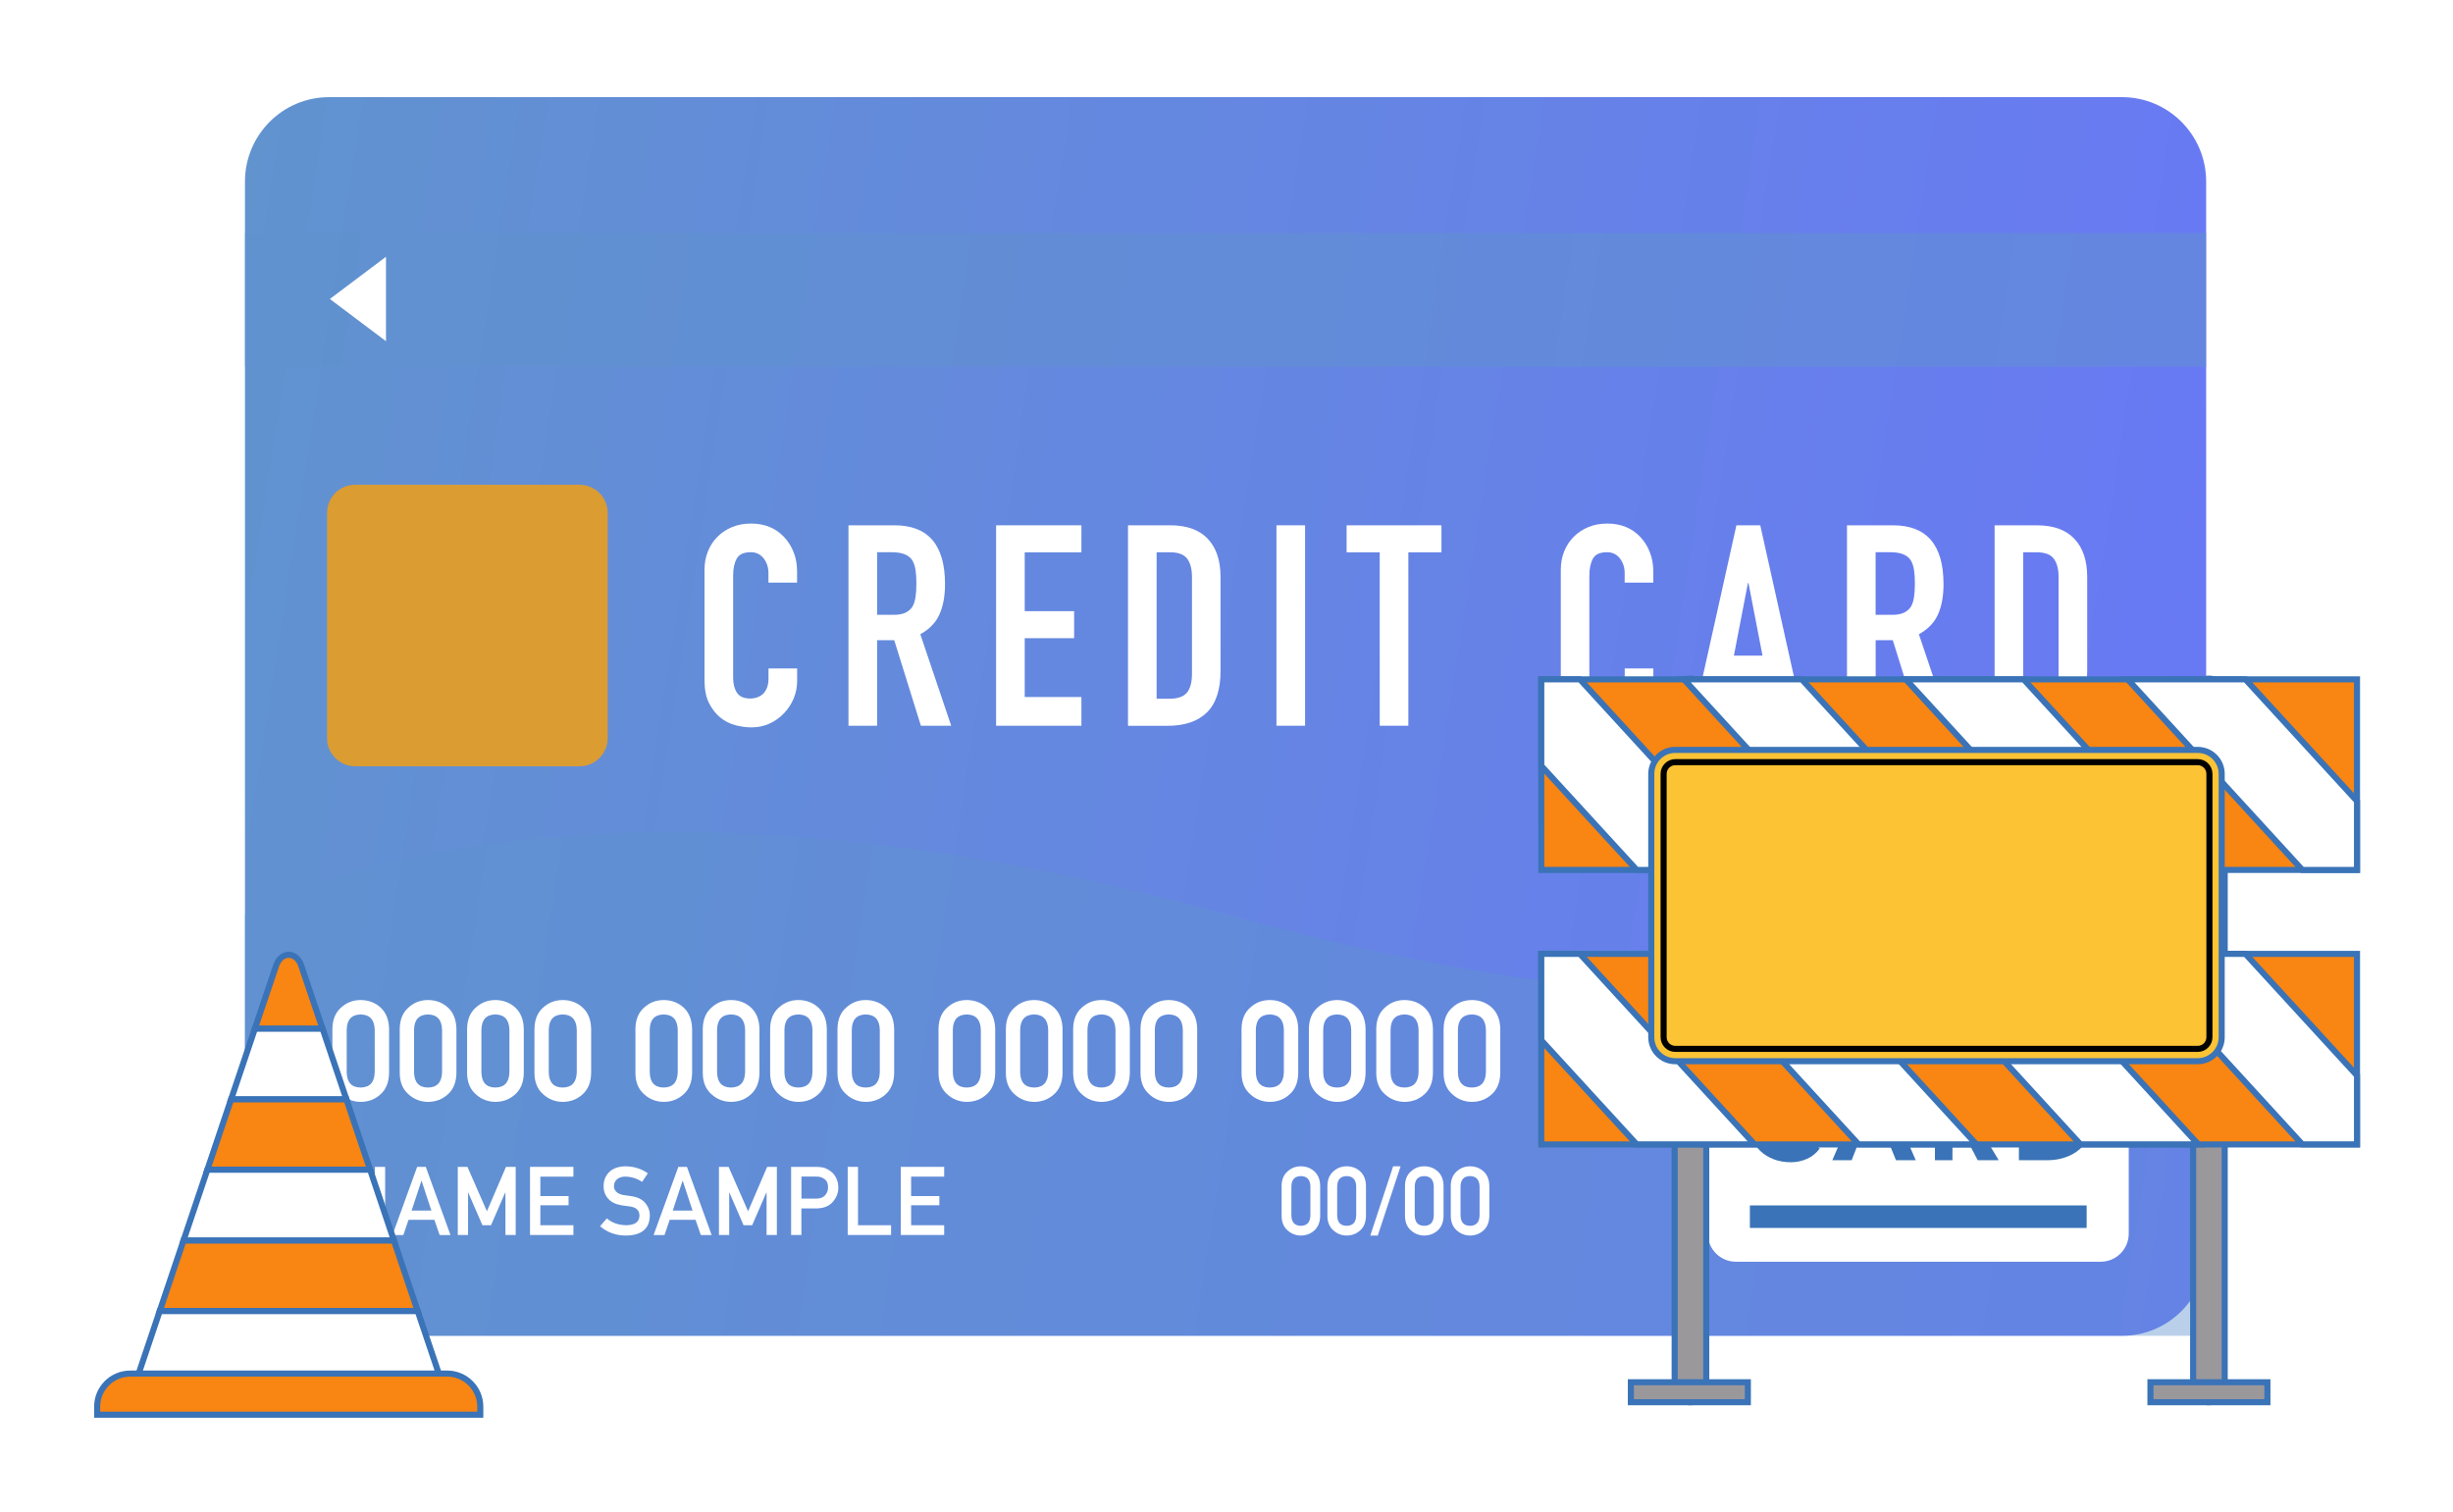 <svg width="404" height="249" viewBox="0 0 404 249" fill="none" xmlns="http://www.w3.org/2000/svg">
<g filter="url(#filter0_d_603_9691)">
<path d="M344.502 11.002H49.188C41.543 11.002 35.345 17.229 35.345 24.911V201.092C35.345 208.774 41.543 215.002 49.188 215.002H344.502C352.147 215.002 358.345 208.774 358.345 201.092V24.911C358.345 17.229 352.147 11.002 344.502 11.002Z" fill="url(#paint0_linear_603_9691)"/>
<g style="mix-blend-mode:screen">
<path d="M35.345 215.001H358.345V145.673C358.345 145.673 308.511 176.434 197.306 145.673C86.102 114.912 35.345 145.673 35.345 145.673L35.345 215.001Z" fill="#6193CF" fill-opacity="0.43"/>
</g>
<g style="mix-blend-mode:screen">
<path opacity="0.5" d="M358.345 33.393H35.345V55.393H358.345V33.393Z" fill="#6193CF"/>
<path d="M49.328 44.242L58.572 51.197V37.287L49.328 44.242Z" fill="white"/>
</g>
<path d="M90.464 74.842H53.488C50.935 74.842 48.866 76.918 48.866 79.478V116.569C48.866 119.13 50.935 121.206 53.488 121.206H90.464C93.016 121.206 95.086 119.13 95.086 116.569V79.478C95.086 76.918 93.016 74.842 90.464 74.842Z" fill="#DB9C32"/>
<path d="M126.284 105.117V107.157C126.284 108.177 126.09 109.142 125.711 110.05C125.323 110.959 124.796 111.775 124.112 112.48C123.437 113.194 122.642 113.76 121.727 114.177C120.821 114.594 119.841 114.798 118.796 114.798C117.9 114.798 116.994 114.678 116.069 114.427C115.145 114.177 114.313 113.75 113.574 113.129C112.834 112.508 112.224 111.71 111.743 110.737C111.263 109.763 111.031 108.52 111.031 107.009V88.835C111.031 87.75 111.216 86.748 111.586 85.821C111.956 84.894 112.483 84.087 113.158 83.41C113.832 82.733 114.646 82.195 115.58 81.806C116.522 81.416 117.558 81.231 118.695 81.231C120.913 81.231 122.716 81.954 124.102 83.41C124.777 84.124 125.313 84.959 125.702 85.932C126.09 86.906 126.275 87.963 126.275 89.103V90.958H121.56V89.382C121.56 88.454 121.302 87.648 120.775 86.971C120.248 86.294 119.545 85.951 118.648 85.951C117.475 85.951 116.698 86.312 116.319 87.036C115.931 87.759 115.746 88.686 115.746 89.79V106.666C115.746 107.621 115.949 108.428 116.365 109.077C116.781 109.726 117.53 110.05 118.602 110.05C118.907 110.05 119.24 109.995 119.601 109.893C119.952 109.782 120.285 109.605 120.599 109.355C120.876 109.105 121.107 108.771 121.292 108.335C121.477 107.899 121.57 107.361 121.57 106.712V105.09H126.284V105.117Z" fill="white"/>
<path d="M134.742 114.529V81.518H142.322C147.869 81.518 150.642 84.745 150.642 91.208C150.642 93.156 150.337 94.806 149.736 96.169C149.135 97.532 148.081 98.626 146.574 99.461L151.659 114.529H146.667L142.276 100.435H139.457V114.529H134.742ZM139.457 85.969V96.262H142.137C142.969 96.262 143.635 96.151 144.125 95.91C144.615 95.678 145.003 95.344 145.28 94.908C145.53 94.472 145.696 93.944 145.789 93.313C145.881 92.683 145.927 91.95 145.927 91.106C145.927 90.263 145.881 89.539 145.789 88.899C145.696 88.269 145.511 87.713 145.234 87.249C144.652 86.386 143.542 85.951 141.906 85.951H139.457V85.969Z" fill="white"/>
<path d="M159.054 114.529V81.518H173.104V85.969H163.768V95.659H171.903V100.11H163.768V109.8H173.104V114.529H159.054Z" fill="white"/>
<path d="M180.777 114.529V81.518H187.756C190.464 81.518 192.526 82.26 193.922 83.744C195.327 85.227 196.02 87.332 196.02 90.049V105.488C196.02 108.576 195.271 110.857 193.783 112.332C192.286 113.797 190.141 114.538 187.331 114.538H180.768L180.777 114.529ZM185.491 85.969V110.078H187.664C188.985 110.078 189.928 109.744 190.483 109.077C191.038 108.409 191.315 107.371 191.315 105.943V90.04C191.315 88.742 191.056 87.74 190.529 87.026C190.002 86.312 189.05 85.96 187.664 85.96H185.491V85.969Z" fill="white"/>
<path d="M205.227 114.529V81.518H209.941V114.529H205.227Z" fill="white"/>
<path d="M222.236 114.529V85.969H216.782V81.518H232.404V85.969H226.95V114.529H222.236Z" fill="white"/>
<path d="M267.3 105.117V107.157C267.3 108.177 267.106 109.142 266.727 110.05C266.339 110.959 265.812 111.775 265.137 112.48C264.462 113.194 263.667 113.76 262.752 114.177C261.846 114.594 260.866 114.798 259.822 114.798C258.925 114.798 258.019 114.678 257.095 114.427C256.17 114.177 255.338 113.75 254.599 113.129C253.859 112.508 253.249 111.71 252.778 110.737C252.297 109.763 252.057 108.52 252.057 107.009V88.835C252.057 87.75 252.242 86.748 252.612 85.821C252.981 84.894 253.508 84.087 254.183 83.41C254.858 82.733 255.671 82.195 256.605 81.806C257.548 81.416 258.583 81.231 259.72 81.231C261.939 81.231 263.741 81.954 265.128 83.41C265.803 84.124 266.339 84.959 266.718 85.932C267.097 86.906 267.291 87.963 267.291 89.103V90.958H262.576V89.382C262.576 88.454 262.318 87.648 261.791 86.971C261.264 86.294 260.561 85.951 259.665 85.951C258.491 85.951 257.714 86.312 257.335 87.036C256.947 87.759 256.762 88.686 256.762 89.79V106.666C256.762 107.621 256.965 108.428 257.381 109.077C257.797 109.726 258.546 110.05 259.618 110.05C259.923 110.05 260.256 109.995 260.617 109.893C260.968 109.782 261.301 109.605 261.615 109.355C261.892 109.105 262.124 108.771 262.308 108.335C262.493 107.899 262.586 107.361 262.586 106.712V105.09H267.3V105.117Z" fill="white"/>
<path d="M273.632 114.529L280.981 81.518H284.91L292.259 114.529H287.544L286.158 107.436H279.733L278.347 114.529H273.632ZM285.28 102.985L282.969 91.023H282.876L280.565 102.985H285.28Z" fill="white"/>
<path d="M299.192 114.529V81.518H306.772C312.318 81.518 315.091 84.745 315.091 91.208C315.091 93.156 314.795 94.806 314.195 96.169C313.594 97.532 312.54 98.626 311.033 99.461L316.117 114.529H311.126L306.735 100.435H303.915V114.529H299.201H299.192ZM303.906 85.969V96.262H306.587C307.419 96.262 308.084 96.151 308.574 95.91C309.064 95.678 309.452 95.344 309.73 94.908C309.979 94.472 310.146 93.944 310.238 93.313C310.331 92.683 310.377 91.95 310.377 91.106C310.377 90.263 310.331 89.539 310.238 88.899C310.146 88.269 309.961 87.713 309.684 87.249C309.101 86.386 307.992 85.951 306.356 85.951H303.906V85.969Z" fill="white"/>
<path d="M323.503 114.529V81.518H330.482C333.191 81.518 335.252 82.26 336.648 83.744C338.053 85.227 338.756 87.332 338.756 90.049V105.488C338.756 108.576 338.007 110.857 336.509 112.332C335.012 113.797 332.867 114.538 330.066 114.538H323.503V114.529ZM328.218 85.969V110.078H330.39C331.712 110.078 332.655 109.744 333.209 109.077C333.764 108.409 334.041 107.371 334.041 105.943V90.04C334.041 88.742 333.782 87.74 333.256 87.026C332.729 86.312 331.776 85.96 330.39 85.96H328.218V85.969Z" fill="white"/>
<path d="M49.744 164.454C49.763 162.933 50.243 161.755 51.195 160.93C52.092 160.114 53.155 159.706 54.403 159.706C55.651 159.706 56.77 160.114 57.666 160.93C58.572 161.755 59.044 162.924 59.081 164.454V171.733C59.053 173.253 58.581 174.422 57.666 175.238C56.77 176.054 55.688 176.471 54.403 176.48C53.164 176.462 52.092 176.054 51.195 175.238C50.243 174.412 49.753 173.244 49.744 171.733V164.454ZM56.714 164.602C56.668 162.951 55.901 162.108 54.403 162.08C52.896 162.108 52.129 162.951 52.101 164.602V171.594C52.129 173.263 52.896 174.106 54.403 174.116C55.901 174.097 56.668 173.263 56.714 171.594V164.602Z" fill="white"/>
<path d="M60.837 164.454C60.855 162.933 61.336 161.755 62.288 160.93C63.185 160.114 64.248 159.706 65.496 159.706C66.744 159.706 67.862 160.114 68.759 160.93C69.665 161.755 70.136 162.924 70.173 164.454V171.733C70.146 173.253 69.674 174.422 68.759 175.238C67.862 176.054 66.781 176.471 65.496 176.48C64.257 176.462 63.185 176.054 62.288 175.238C61.336 174.412 60.846 173.244 60.837 171.733V164.454ZM67.807 164.602C67.761 162.951 66.993 162.108 65.496 162.08C63.989 162.108 63.222 162.951 63.194 164.602V171.594C63.222 173.263 63.989 174.106 65.496 174.116C66.993 174.097 67.761 173.263 67.807 171.594V164.602Z" fill="white"/>
<path d="M71.929 164.454C71.948 162.933 72.429 161.755 73.381 160.93C74.277 160.114 75.341 159.706 76.588 159.706C77.836 159.706 78.955 160.114 79.852 160.93C80.757 161.755 81.229 162.924 81.266 164.454V171.733C81.238 173.253 80.767 174.422 79.852 175.238C78.955 176.054 77.873 176.471 76.588 176.48C75.35 176.462 74.277 176.054 73.381 175.238C72.429 174.412 71.939 173.244 71.929 171.733V164.454ZM78.899 164.602C78.853 162.951 78.086 162.108 76.588 162.08C75.082 162.108 74.314 162.951 74.287 164.602V171.594C74.314 173.263 75.082 174.106 76.588 174.116C78.086 174.097 78.853 173.263 78.899 171.594V164.602Z" fill="white"/>
<path d="M83.022 164.454C83.041 162.933 83.521 161.755 84.474 160.93C85.37 160.114 86.433 159.706 87.681 159.706C88.929 159.706 90.048 160.114 90.944 160.93C91.85 161.755 92.322 162.924 92.359 164.454V171.733C92.331 173.253 91.859 174.422 90.944 175.238C90.048 176.054 88.966 176.471 87.681 176.48C86.442 176.462 85.37 176.054 84.474 175.238C83.521 174.412 83.031 173.244 83.022 171.733V164.454ZM89.992 164.602C89.946 162.951 89.179 162.108 87.681 162.08C86.174 162.108 85.407 162.951 85.379 164.602V171.594C85.407 173.263 86.174 174.106 87.681 174.116C89.179 174.097 89.946 173.263 89.992 171.594V164.602Z" fill="white"/>
<path d="M99.652 164.454C99.671 162.933 100.151 161.755 101.103 160.93C102 160.114 103.063 159.706 104.311 159.706C105.559 159.706 106.677 160.114 107.574 160.93C108.48 161.755 108.951 162.924 108.988 164.454V171.733C108.961 173.253 108.489 174.422 107.574 175.238C106.677 176.054 105.596 176.471 104.311 176.48C103.072 176.462 102 176.054 101.103 175.238C100.151 174.412 99.661 173.244 99.652 171.733V164.454ZM106.622 164.602C106.576 162.951 105.809 162.108 104.311 162.08C102.804 162.108 102.037 162.951 102.009 164.602V171.594C102.037 173.263 102.804 174.106 104.311 174.116C105.809 174.097 106.576 173.263 106.622 171.594V164.602Z" fill="white"/>
<path d="M110.745 164.454C110.763 162.933 111.244 161.755 112.196 160.93C113.093 160.114 114.156 159.706 115.404 159.706C116.652 159.706 117.77 160.114 118.667 160.93C119.573 161.755 120.044 162.924 120.081 164.454V171.733C120.054 173.253 119.582 174.422 118.667 175.238C117.77 176.054 116.689 176.471 115.404 176.48C114.165 176.462 113.093 176.054 112.196 175.238C111.244 174.412 110.754 173.244 110.745 171.733V164.454ZM117.715 164.602C117.669 162.951 116.901 162.108 115.404 162.08C113.897 162.108 113.13 162.951 113.102 164.602V171.594C113.13 173.263 113.897 174.106 115.404 174.116C116.901 174.097 117.669 173.263 117.715 171.594V164.602Z" fill="white"/>
<path d="M121.838 164.454C121.856 162.933 122.337 161.755 123.289 160.93C124.186 160.114 125.249 159.706 126.497 159.706C127.745 159.706 128.863 160.114 129.76 160.93C130.666 161.755 131.137 162.924 131.174 164.454V171.733C131.146 173.253 130.675 174.422 129.76 175.238C128.863 176.054 127.781 176.471 126.497 176.48C125.258 176.462 124.186 176.054 123.289 175.238C122.337 174.412 121.847 173.244 121.838 171.733V164.454ZM128.808 164.602C128.761 162.951 127.994 162.108 126.497 162.08C124.99 162.108 124.223 162.951 124.195 164.602V171.594C124.223 173.263 124.99 174.106 126.497 174.116C127.994 174.097 128.761 173.263 128.808 171.594V164.602Z" fill="white"/>
<path d="M132.93 164.454C132.949 162.933 133.429 161.755 134.381 160.93C135.278 160.114 136.341 159.706 137.589 159.706C138.837 159.706 139.956 160.114 140.852 160.93C141.758 161.755 142.23 162.924 142.267 164.454V171.733C142.239 173.253 141.767 174.422 140.852 175.238C139.956 176.054 138.874 176.471 137.589 176.48C136.35 176.462 135.278 176.054 134.381 175.238C133.429 174.412 132.939 173.244 132.93 171.733V164.454ZM139.9 164.602C139.854 162.951 139.087 162.108 137.589 162.08C136.082 162.108 135.315 162.951 135.287 164.602V171.594C135.315 173.263 136.082 174.106 137.589 174.116C139.087 174.097 139.854 173.263 139.9 171.594V164.602Z" fill="white"/>
<path d="M149.569 164.454C149.588 162.933 150.069 161.755 151.021 160.93C151.917 160.114 152.98 159.706 154.228 159.706C155.476 159.706 156.595 160.114 157.491 160.93C158.397 161.755 158.869 162.924 158.906 164.454V171.733C158.878 173.253 158.407 174.422 157.491 175.238C156.595 176.054 155.513 176.471 154.228 176.48C152.99 176.462 151.917 176.054 151.021 175.238C150.069 174.412 149.579 173.244 149.569 171.733V164.454ZM156.539 164.602C156.493 162.951 155.726 162.108 154.228 162.08C152.722 162.108 151.954 162.951 151.927 164.602V171.594C151.954 173.263 152.722 174.106 154.228 174.116C155.726 174.097 156.493 173.263 156.539 171.594V164.602Z" fill="white"/>
<path d="M160.662 164.454C160.681 162.933 161.161 161.755 162.113 160.93C163.01 160.114 164.073 159.706 165.321 159.706C166.569 159.706 167.687 160.114 168.584 160.93C169.49 161.755 169.962 162.924 169.998 164.454V171.733C169.971 173.253 169.499 174.422 168.584 175.238C167.687 176.054 166.606 176.471 165.321 176.48C164.082 176.462 163.01 176.054 162.113 175.238C161.161 174.412 160.671 173.244 160.662 171.733V164.454ZM167.632 164.602C167.586 162.951 166.819 162.108 165.321 162.08C163.814 162.108 163.047 162.951 163.019 164.602V171.594C163.047 173.263 163.814 174.106 165.321 174.116C166.819 174.097 167.586 173.263 167.632 171.594V164.602Z" fill="white"/>
<path d="M171.746 164.454C171.764 162.933 172.245 161.755 173.197 160.93C174.094 160.114 175.157 159.706 176.405 159.706C177.652 159.706 178.771 160.114 179.668 160.93C180.574 161.755 181.045 162.924 181.082 164.454V171.733C181.054 173.253 180.583 174.422 179.668 175.238C178.771 176.054 177.689 176.471 176.405 176.48C175.166 176.462 174.094 176.054 173.197 175.238C172.245 174.412 171.755 173.244 171.746 171.733V164.454ZM178.716 164.602C178.669 162.951 177.902 162.108 176.405 162.08C174.898 162.108 174.131 162.951 174.103 164.602V171.594C174.131 173.263 174.898 174.106 176.405 174.116C177.902 174.097 178.669 173.263 178.716 171.594V164.602Z" fill="white"/>
<path d="M182.838 164.454C182.857 162.933 183.338 161.755 184.29 160.93C185.186 160.114 186.249 159.706 187.497 159.706C188.745 159.706 189.864 160.114 190.76 160.93C191.666 161.755 192.138 162.924 192.175 164.454V171.733C192.147 173.253 191.676 174.422 190.76 175.238C189.864 176.054 188.782 176.471 187.497 176.48C186.259 176.462 185.186 176.054 184.29 175.238C183.338 174.412 182.848 173.244 182.838 171.733V164.454ZM189.808 164.602C189.762 162.951 188.995 162.108 187.497 162.08C185.991 162.108 185.223 162.951 185.196 164.602V171.594C185.223 173.263 185.991 174.106 187.497 174.116C188.995 174.097 189.762 173.263 189.808 171.594V164.602Z" fill="white"/>
<path d="M199.477 164.454C199.496 162.933 199.976 161.755 200.929 160.93C201.825 160.114 202.888 159.706 204.136 159.706C205.384 159.706 206.503 160.114 207.399 160.93C208.305 161.755 208.777 162.924 208.814 164.454V171.733C208.786 173.253 208.315 174.422 207.399 175.238C206.503 176.054 205.421 176.471 204.136 176.48C202.898 176.462 201.825 176.054 200.929 175.238C199.976 174.412 199.487 173.244 199.477 171.733V164.454ZM206.447 164.602C206.401 162.951 205.634 162.108 204.136 162.08C202.629 162.108 201.862 162.951 201.835 164.602V171.594C201.862 173.263 202.629 174.106 204.136 174.116C205.634 174.097 206.401 173.263 206.447 171.594V164.602Z" fill="white"/>
<path d="M210.57 164.454C210.589 162.933 211.069 161.755 212.021 160.93C212.918 160.114 213.981 159.706 215.229 159.706C216.477 159.706 217.595 160.114 218.492 160.93C219.398 161.755 219.869 162.924 219.906 164.454V171.733C219.879 173.253 219.407 174.422 218.492 175.238C217.595 176.054 216.514 176.471 215.229 176.48C213.99 176.462 212.918 176.054 212.021 175.238C211.069 174.412 210.579 173.244 210.57 171.733V164.454ZM217.54 164.602C217.494 162.951 216.727 162.108 215.229 162.08C213.722 162.108 212.955 162.951 212.927 164.602V171.594C212.955 173.263 213.722 174.106 215.229 174.116C216.727 174.097 217.494 173.263 217.54 171.594V164.602Z" fill="white"/>
<path d="M221.663 164.454C221.681 162.933 222.162 161.755 223.114 160.93C224.011 160.114 225.074 159.706 226.322 159.706C227.57 159.706 228.688 160.114 229.585 160.93C230.491 161.755 230.962 162.924 230.999 164.454V171.733C230.971 173.253 230.5 174.422 229.585 175.238C228.688 176.054 227.607 176.471 226.322 176.48C225.083 176.462 224.011 176.054 223.114 175.238C222.162 174.412 221.672 173.244 221.663 171.733V164.454ZM228.633 164.602C228.587 162.951 227.819 162.108 226.322 162.08C224.815 162.108 224.048 162.951 224.02 164.602V171.594C224.048 173.263 224.815 174.106 226.322 174.116C227.819 174.097 228.587 173.263 228.633 171.594V164.602Z" fill="white"/>
<path d="M232.756 164.454C232.774 162.933 233.255 161.755 234.207 160.93C235.104 160.114 236.167 159.706 237.415 159.706C238.662 159.706 239.781 160.114 240.678 160.93C241.584 161.755 242.055 162.924 242.092 164.454V171.733C242.064 173.253 241.593 174.422 240.678 175.238C239.781 176.054 238.699 176.471 237.415 176.48C236.176 176.462 235.104 176.054 234.207 175.238C233.255 174.412 232.765 173.244 232.756 171.733V164.454ZM239.726 164.602C239.679 162.951 238.912 162.108 237.415 162.08C235.908 162.108 235.141 162.951 235.113 164.602V171.594C235.141 173.263 235.908 174.106 237.415 174.116C238.912 174.097 239.679 173.263 239.726 171.594V164.602Z" fill="white"/>
<path d="M206.078 190.315C206.087 189.277 206.42 188.479 207.067 187.923C207.677 187.367 208.398 187.088 209.248 187.088C210.099 187.088 210.857 187.367 211.467 187.923C212.086 188.479 212.41 189.277 212.428 190.315V195.267C212.41 196.296 212.086 197.094 211.467 197.65C210.857 198.206 210.117 198.485 209.248 198.494C208.407 198.485 207.677 198.197 207.067 197.65C206.42 197.094 206.087 196.296 206.078 195.267V190.315ZM210.82 190.417C210.792 189.295 210.265 188.72 209.248 188.702C208.222 188.72 207.705 189.295 207.686 190.417V195.174C207.705 196.305 208.231 196.88 209.248 196.89C210.265 196.88 210.792 196.305 210.82 195.174V190.417Z" fill="white"/>
<path d="M213.621 190.315C213.63 189.277 213.963 188.479 214.61 187.923C215.22 187.367 215.941 187.088 216.791 187.088C217.642 187.088 218.4 187.367 219.01 187.923C219.629 188.479 219.953 189.277 219.971 190.315V195.267C219.953 196.296 219.629 197.094 219.01 197.65C218.4 198.206 217.66 198.485 216.791 198.494C215.95 198.485 215.22 198.197 214.61 197.65C213.963 197.094 213.63 196.296 213.621 195.267V190.315ZM218.363 190.417C218.335 189.295 217.808 188.72 216.791 188.702C215.765 188.72 215.248 189.295 215.229 190.417V195.174C215.248 196.305 215.774 196.88 216.791 196.89C217.808 196.88 218.335 196.305 218.363 195.174V190.417Z" fill="white"/>
<path d="M224.445 187.088H225.675L221.912 198.494H220.683L224.445 187.088Z" fill="white"/>
<path d="M226.396 190.315C226.405 189.277 226.738 188.479 227.385 187.923C227.995 187.367 228.716 187.088 229.566 187.088C230.417 187.088 231.175 187.367 231.785 187.923C232.404 188.479 232.728 189.277 232.746 190.315V195.267C232.728 196.296 232.404 197.094 231.785 197.65C231.175 198.206 230.435 198.485 229.566 198.494C228.725 198.485 227.995 198.197 227.385 197.65C226.738 197.094 226.405 196.296 226.396 195.267V190.315ZM231.138 190.417C231.11 189.295 230.583 188.72 229.566 188.702C228.54 188.72 228.023 189.295 228.004 190.417V195.174C228.023 196.305 228.55 196.88 229.566 196.89C230.583 196.88 231.11 196.305 231.138 195.174V190.417Z" fill="white"/>
<path d="M233.939 190.315C233.948 189.277 234.281 188.479 234.928 187.923C235.538 187.367 236.259 187.088 237.109 187.088C237.96 187.088 238.718 187.367 239.328 187.923C239.947 188.479 240.271 189.277 240.289 190.315V195.267C240.271 196.296 239.947 197.094 239.328 197.65C238.718 198.206 237.978 198.485 237.109 198.494C236.268 198.485 235.538 198.197 234.928 197.65C234.281 197.094 233.948 196.296 233.939 195.267V190.315ZM238.681 190.417C238.653 189.295 238.126 188.72 237.109 188.702C236.083 188.72 235.566 189.295 235.547 190.417V195.174C235.566 196.305 236.093 196.88 237.109 196.89C238.126 196.88 238.653 196.305 238.681 195.174V190.417Z" fill="white"/>
<path d="M50.049 187.181H51.648L56.714 195.156H56.742V187.181H58.433V198.401H56.834L51.778 190.426H51.75V198.401H50.058V187.181H50.049Z" fill="white"/>
<path d="M66.531 195.897H62.288L61.428 198.41H59.635L63.702 187.19H65.126L69.193 198.41H67.409L66.54 195.897H66.531ZM66.05 194.386L64.433 189.481H64.405L62.787 194.386H66.059H66.05Z" fill="white"/>
<path d="M70.386 187.181H71.985L75.193 194.497L78.335 187.181H79.935V198.401H78.243V191.409H78.206L75.867 196.797H74.453L72.114 191.409H72.087V198.401H70.395V187.181H70.386Z" fill="white"/>
<path d="M82.292 187.181H89.438V188.794H83.993V191.994H88.643V193.505H83.993V196.797H89.438V198.401H82.292V187.181Z" fill="white"/>
<path d="M98.108 196.797C99.56 196.778 100.299 196.259 100.318 195.23C100.327 194.395 99.846 193.895 98.857 193.718C98.404 193.653 97.914 193.589 97.378 193.514C96.417 193.357 95.686 192.995 95.187 192.448C94.67 191.882 94.411 191.187 94.411 190.371C94.411 189.388 94.734 188.6 95.381 187.997C96.01 187.404 96.907 187.098 98.062 187.088C99.458 187.116 100.66 187.506 101.695 188.247L100.752 189.648C99.911 189.091 98.987 188.804 97.979 188.785C97.461 188.785 97.027 188.915 96.675 189.175C96.315 189.444 96.13 189.852 96.112 190.389C96.112 190.714 96.241 191.001 96.491 191.27C96.74 191.539 97.147 191.725 97.692 191.827C97.997 191.882 98.423 191.938 98.95 192.003C99.994 192.151 100.771 192.522 101.279 193.134C101.778 193.737 102.028 194.432 102.028 195.23C101.972 197.372 100.66 198.466 98.099 198.494C96.444 198.494 95.021 197.984 93.828 196.955L94.938 195.675C95.825 196.407 96.888 196.778 98.118 196.788L98.108 196.797Z" fill="white"/>
<path d="M109.543 195.897H105.3L104.441 198.41H102.647L106.715 187.19H108.138L112.205 198.41H110.421L109.552 195.897H109.543ZM109.063 194.386L107.445 189.481H107.417L105.799 194.386H109.072H109.063Z" fill="white"/>
<path d="M113.398 187.181H114.997L118.205 194.497L121.347 187.181H122.947V198.401H121.255V191.409H121.218L118.879 196.797H117.465L115.126 191.409H115.099V198.401H113.407V187.181H113.398Z" fill="white"/>
<path d="M125.304 187.181H129.353C129.796 187.181 130.222 187.218 130.628 187.302C131.035 187.413 131.451 187.626 131.867 187.96C132.218 188.21 132.505 188.572 132.727 189.036C132.958 189.49 133.069 190.018 133.069 190.64C133.069 191.474 132.773 192.225 132.191 192.912C131.59 193.626 130.721 193.996 129.565 194.024H126.986V198.401H125.295V187.181H125.304ZM126.996 192.411H129.501C130.129 192.402 130.601 192.207 130.924 191.827C131.229 191.456 131.377 191.048 131.377 190.593C131.377 190.222 131.312 189.907 131.192 189.648C131.063 189.416 130.887 189.23 130.656 189.1C130.305 188.878 129.907 188.776 129.445 188.785H126.996V192.411Z" fill="white"/>
<path d="M134.622 187.181H136.313V196.797H141.758V198.401H134.613V187.181H134.622Z" fill="white"/>
<path d="M143.357 187.181H150.503V188.794H145.058V191.994H149.708V193.505H145.058V196.797H150.503V198.401H143.357V187.181Z" fill="white"/>
<path d="M340.974 156.442H280.889C278.336 156.442 276.267 158.518 276.267 161.078V198.169C276.267 200.73 278.336 202.806 280.889 202.806H340.974C343.527 202.806 345.596 200.73 345.596 198.169V161.078C345.596 158.518 343.527 156.442 340.974 156.442Z" fill="white"/>
<path d="M292.176 176.369C291.889 176.026 291.547 175.757 291.131 175.572C290.715 175.386 290.244 175.293 289.698 175.293C289.153 175.293 288.654 175.395 288.191 175.609C287.729 175.822 287.332 176.109 286.99 176.49C286.648 176.87 286.389 177.315 286.195 177.834C286.001 178.353 285.908 178.919 285.908 179.522C285.908 180.125 286.001 180.709 286.195 181.219C286.389 181.729 286.648 182.174 286.98 182.554C287.313 182.934 287.701 183.222 288.154 183.435C288.607 183.648 289.088 183.75 289.606 183.75C290.197 183.75 290.724 183.63 291.177 183.379C291.63 183.129 292.009 182.786 292.305 182.341L294.708 184.14C294.154 184.919 293.451 185.493 292.601 185.864C291.75 186.235 290.872 186.421 289.975 186.421C288.949 186.421 288.006 186.263 287.147 185.939C286.287 185.614 285.538 185.16 284.91 184.557C284.281 183.954 283.791 183.231 283.44 182.378C283.089 181.525 282.913 180.57 282.913 179.522C282.913 178.474 283.089 177.519 283.44 176.666C283.791 175.813 284.281 175.089 284.91 174.487C285.538 173.884 286.287 173.43 287.147 173.105C288.006 172.781 288.949 172.623 289.975 172.623C290.345 172.623 290.733 172.66 291.131 172.725C291.528 172.79 291.926 172.901 292.314 173.049C292.702 173.198 293.072 173.393 293.433 173.643C293.793 173.893 294.107 174.19 294.394 174.552L292.176 176.369Z" fill="#3A73B7"/>
<path d="M302.436 172.957H304.821L310.516 186.087H307.262L306.134 183.305H301.05L299.959 186.087H296.779L302.436 172.957ZM303.546 176.777L301.956 180.857H305.154L303.546 176.777Z" fill="#3A73B7"/>
<path d="M313.677 172.957H318.743C319.408 172.957 320.037 173.022 320.638 173.151C321.239 173.281 321.756 173.494 322.209 173.8C322.662 174.106 323.013 174.514 323.281 175.024C323.55 175.534 323.679 176.174 323.679 176.944C323.679 177.871 323.439 178.659 322.958 179.308C322.477 179.958 321.775 180.366 320.85 180.542L324.178 186.087H320.721L317.985 180.838H316.561V186.087H313.677V172.957ZM316.561 178.39H318.262C318.521 178.39 318.798 178.39 319.085 178.363C319.371 178.344 319.639 178.288 319.87 178.196C320.102 178.103 320.296 177.955 320.453 177.76C320.61 177.565 320.684 177.287 320.684 176.925C320.684 176.592 320.619 176.323 320.481 176.128C320.342 175.933 320.175 175.776 319.963 175.674C319.75 175.572 319.51 175.497 319.242 175.46C318.974 175.423 318.706 175.405 318.447 175.405H316.561V178.39Z" fill="#3A73B7"/>
<path d="M327.506 172.957H331.832C332.877 172.957 333.875 173.077 334.818 173.309C335.761 173.541 336.583 173.921 337.286 174.45C337.988 174.978 338.543 175.655 338.959 176.499C339.375 177.343 339.578 178.363 339.578 179.559C339.578 180.625 339.375 181.562 338.978 182.368C338.58 183.175 338.035 183.861 337.36 184.408C336.685 184.956 335.899 185.373 335.012 185.66C334.125 185.948 333.191 186.087 332.22 186.087H327.506V172.957ZM330.39 183.416H331.888C332.553 183.416 333.172 183.351 333.746 183.212C334.319 183.073 334.818 182.851 335.234 182.535C335.65 182.22 335.983 181.803 336.223 181.293C336.463 180.783 336.583 180.152 336.583 179.41C336.583 178.771 336.463 178.205 336.223 177.732C335.983 177.259 335.659 176.86 335.252 176.554C334.846 176.248 334.365 176.017 333.819 175.859C333.274 175.701 332.692 175.627 332.091 175.627H330.39V183.416Z" fill="#3A73B7"/>
<path d="M338.663 193.533H283.2V197.242H338.663V193.533Z" fill="#3A73B7"/>
<path d="M338.663 162.006H283.2V165.715H338.663V162.006Z" fill="#3A73B7"/>
<path d="M273.411 225.946H273.161C271.844 225.82 270.811 224.707 270.811 223.357V109.371C270.811 107.937 271.977 106.771 273.411 106.771C274.846 106.771 276.012 107.937 276.012 109.371V223.345C276.012 224.779 274.846 225.946 273.411 225.946Z" fill="#9A989B" stroke="#3A73B7"/>
<path d="M263.599 225.946V222.657H282.866V225.946H263.599Z" fill="#9A989B" stroke="#3A73B7"/>
<path d="M358.802 225.946H358.553C357.235 225.82 356.202 224.707 356.202 223.357V109.371C356.202 107.937 357.368 106.771 358.802 106.771C360.237 106.771 361.403 107.937 361.403 109.371V223.345C361.403 224.779 360.237 225.946 358.802 225.946Z" fill="#9A989B" stroke="#3A73B7"/>
<path d="M349.169 225.946V222.657H368.435V225.946H349.169Z" fill="#9A989B" stroke="#3A73B7"/>
<path d="M248.845 138.274V106.89H383.19V138.274H248.845Z" fill="#F98512" stroke="#3A73B7"/>
<path d="M248.845 121.14V106.89H255.205L283.964 138.274H264.555L248.845 121.14Z" fill="white" stroke="#3A73B7"/>
<path d="M272.338 106.89H291.747L320.506 138.274H301.097L272.338 106.89Z" fill="white" stroke="#3A73B7"/>
<path d="M308.88 106.89H328.289L357.048 138.274H337.639L308.88 106.89Z" fill="white" stroke="#3A73B7"/>
<path d="M374.181 138.274L345.422 106.89H364.819L383.19 126.934V138.274H374.181Z" fill="white" stroke="#3A73B7"/>
<path d="M248.845 183.488V152.104H383.19V183.488H248.845Z" fill="#F98512" stroke="#3A73B7"/>
<path d="M248.845 166.342V152.104H255.205L283.964 183.476H264.555L248.845 166.342Z" fill="white" stroke="#3A73B7"/>
<path d="M272.338 152.104H291.747L320.506 183.476H301.097L272.338 152.104Z" fill="white" stroke="#3A73B7"/>
<path d="M308.88 152.104H328.289L357.048 183.476H337.639L308.88 152.104Z" fill="white" stroke="#3A73B7"/>
<path d="M374.181 183.476L345.422 152.104H364.819L383.19 172.136V183.476H374.181Z" fill="white" stroke="#3A73B7"/>
<path d="M270.904 118.508H356.961C359.138 118.508 360.904 120.273 360.904 122.451V165.835C360.904 168.013 359.138 169.778 356.961 169.778H270.904C268.727 169.778 266.961 168.013 266.961 165.835V122.451C266.961 120.273 268.727 118.508 270.904 118.508Z" fill="#FCC335" stroke="#3A73B7"/>
<path d="M270.916 120.527H356.961C358.023 120.527 358.884 121.389 358.884 122.451V165.824C358.884 166.886 358.023 167.747 356.961 167.747H270.916C269.854 167.747 268.993 166.886 268.993 165.824V122.451C268.993 121.389 269.854 120.527 270.916 120.527Z" fill="#FCC335" stroke="black"/>
<path d="M52.04 176.028H33.07L29.15 187.658H55.96L52.04 176.028Z" fill="#F98512" stroke="#3A73B7"/>
<path d="M48.12 164.398H36.99L33.07 176.028H52.04L48.12 164.398Z" fill="white" stroke="#3A73B7"/>
<path d="M44.63 154.058C44.26 152.958 43.45 152.248 42.55 152.248C41.65 152.248 40.84 152.958 40.47 154.058L36.98 164.398H48.11L44.62 154.058H44.63Z" fill="#F98512" stroke="#3A73B7"/>
<path d="M21.31 210.918L17.22 223.068H67.89L63.79 210.918H21.31Z" fill="white" stroke="#3A73B7"/>
<path d="M59.87 199.288H25.23L21.31 210.918H63.79L59.87 199.288Z" fill="#F98512" stroke="#3A73B7"/>
<path d="M55.96 187.658H29.15L25.23 199.288H59.87L55.96 187.658Z" fill="white" stroke="#3A73B7"/>
<path d="M16.45 221.228H68.65C71.66 221.228 74.1 223.668 74.1 226.678V227.998H11V226.678C11 223.668 13.44 221.228 16.45 221.228Z" fill="#F98512" stroke="#3A73B7"/>
</g>
<defs>
<filter id="filter0_d_603_9691" x="0.2" y="0.702" width="403.79" height="248.097" filterUnits="userSpaceOnUse" color-interpolation-filters="sRGB">
<feFlood flood-opacity="0" result="BackgroundImageFix"/>
<feColorMatrix in="SourceAlpha" type="matrix" values="0 0 0 0 0 0 0 0 0 0 0 0 0 0 0 0 0 0 127 0" result="hardAlpha"/>
<feOffset dx="5" dy="5"/>
<feGaussianBlur stdDeviation="7.65"/>
<feComposite in2="hardAlpha" operator="out"/>
<feColorMatrix type="matrix" values="0 0 0 0 0 0 0 0 0 0 0 0 0 0 0 0 0 0 0.25 0"/>
<feBlend mode="normal" in2="BackgroundImageFix" result="effect1_dropShadow_603_9691"/>
<feBlend mode="normal" in="SourceGraphic" in2="effect1_dropShadow_603_9691" result="shape"/>
</filter>
<linearGradient id="paint0_linear_603_9691" x1="35.345" y1="11.002" x2="389.935" y2="66.08" gradientUnits="userSpaceOnUse">
<stop stop-color="#6193CF"/>
<stop offset="1" stop-color="#6977F7"/>
</linearGradient>
</defs>
</svg>
